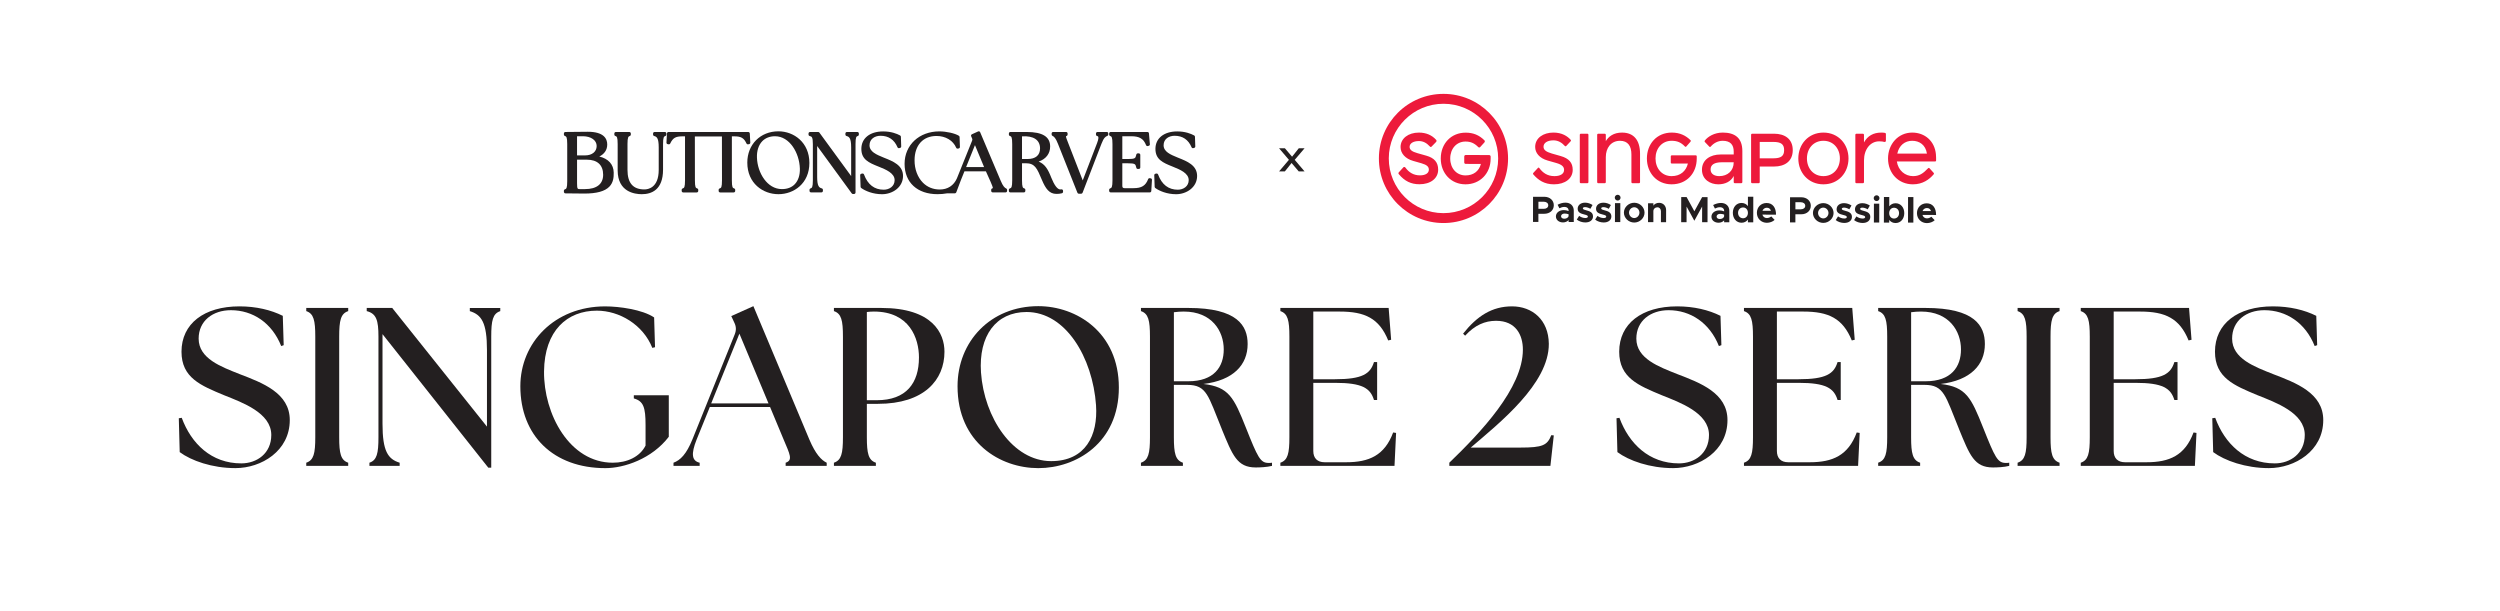 <?xml version="1.0" encoding="UTF-8"?>
<svg id="Layer_1" xmlns="http://www.w3.org/2000/svg" version="1.1" viewBox="0 0 1670.81 408.66">
  <!-- Generator: Adobe Illustrator 29.2.1, SVG Export Plug-In . SVG Version: 2.1.0 Build 116)  -->
  <defs>
    <style>
      .st0 {
        fill: #ed1a3b;
      }

      .st1 {
        fill: #231f20;
      }

      .st2 {
        isolation: isolate;
      }
    </style>
  </defs>
  <g>
    <g>
      <path class="st0" d="M964.79,62.74c-23.84-.05-43.2,19.24-43.24,43.08-.05,23.84,19.24,43.2,43.08,43.24,23.84.05,43.2-19.24,43.24-43.08.05-23.84-19.24-43.2-43.08-43.24ZM964.64,142.45c-20.18-.04-36.51-16.43-36.48-36.62.04-20.18,16.43-36.51,36.62-36.48,20.18.04,36.51,16.43,36.48,36.62-.04,20.18-16.43,36.51-36.62,36.48ZM995.21,103.64c.65,0,1.02.47,1.02,1.02v1.39c-.02,9.84-7.09,17.16-16.84,17.14-9.56-.02-16.51-7.36-16.49-17.3.02-10.02,6.99-17.25,16.65-17.23,5.01,0,9,1.6,12.52,5.13.37.37.37.93,0,1.39l-2.79,3.06c-.37.46-.93.46-1.39,0-2.5-2.51-4.91-3.63-8.44-3.64-5.94-.01-10.22,4.71-10.23,11.3s4.25,11.33,10.19,11.34c5.29.01,9.01-2.77,10.32-7.68l-10.12-.02c-.56,0-1.02-.37-1.02-.93v-3.99c0-.65.47-1.02,1.03-1.02l15.59.03M937.86,111.88c.37-.46,1.02-.37,1.39.1,2.5,3.44,5.65,5.21,9.74,5.22,3.71,0,5.94-1.47,5.95-3.79,0-2.04-1.39-3.25-4.91-4.28l-5.57-1.59c-5.29-1.5-8.44-5.03-8.43-9.3.01-5.66,5.12-9.64,12.27-9.63,4.73,0,8.72,1.69,11.5,4.85.37.37.37.93,0,1.39l-2.88,2.96c-.37.56-1.02.55-1.39,0-2.13-2.32-4.45-3.54-7.23-3.54-3.81,0-6.22,1.57-6.23,3.89,0,1.86,1.48,3.16,5.19,4.19l5.94,1.68c5.38,1.5,7.97,4.47,7.96,9.39-.01,5.85-5.12,9.74-12.55,9.72-5.57-.01-9.83-2.06-13.72-6.71-.37-.37-.37-.93,0-1.3l2.98-3.24M1277.98,94.09c4.72,0,8.93,2.65,9.83,8.55h-19.8c1.18-5.53,5.1-8.55,9.97-8.55M1293.81,103.02c-.85-8.74-7.37-14.41-15.83-14.41-9.4,0-16.16,7.75-16.16,17.29,0,10.02,7.04,17.29,16.63,17.29,6.57,0,10.96-3.26,13.89-6.71.28-.33.24-.66-.05-.99l-2.74-3.02c-.28-.33-.71-.33-.99,0-3.35,3.54-5.91,5.24-10.02,5.24-5.29,0-9.92-3.73-10.82-9.78h25.47c.43,0,.71-.24.76-.71,0-1.46,0-2.74-.14-4.21M1245.75,121.73v-14.51c0-7.42,4.21-12.76,10.16-12.76,1.51,0,2.55.14,3.35.38.61.19,1.13-.19,1.13-.8v-4.58c0-.33-.28-.61-.66-.66-.8-.14-1.56-.19-2.41-.19-5.34,0-9.17,2.22-11.58,6.57v-5.1c0-.38-.33-.71-.71-.71h-4.35c-.38,0-.71.33-.71.71v31.66c0,.38.33.71.71.71h4.35c.38,0,.71-.33.71-.71M1218.63,94.09c6.71,0,11.01,5.24,11.01,11.81s-4.3,11.81-11.01,11.81-11.01-5.24-11.01-11.81,4.3-11.81,11.01-11.81M1218.63,123.19c10.02,0,16.77-7.75,16.77-17.29s-6.76-17.29-16.77-17.29-16.77,7.75-16.77,17.29,6.76,17.29,16.77,17.29M1185.09,105.81h-9.02v-10.96h9.02c5.2,0,7.28,1.51,7.28,5.48s-2.08,5.48-7.28,5.48M1185.75,89.36h-14.74c-.38,0-.71.33-.71.71v31.66c0,.38.33.71.71.71h4.35c.38,0,.71-.33.71-.71v-10.44h9.69c6.76,0,12.38-3.26,12.38-10.96s-5.62-10.96-12.38-10.96M1149.04,117.71c-3.02,0-5.81-1.28-5.81-4.49,0-3.02,2.36-4.77,7.51-4.77h7.94c0,5.67-4.06,9.26-9.64,9.26M1151.26,88.61c-5.53,0-9.83,2.69-11.86,5.29-.24.28-.28.66,0,.99l2.93,3.07c.28.33.66.38.99,0,1.94-2.27,4.77-3.87,7.99-3.87,5.2,0,7.37,2.74,7.37,7.18v1.98h-8.79c-6.85,0-12.43,3.54-12.43,10.16s5.58,9.78,10.87,9.78c4.68,0,8.51-1.89,10.35-5.58v4.11c0,.38.33.71.71.71h4.35c.38,0,.71-.33.71-.71v-20.74c0-8.6-4.72-12.38-13.18-12.38M1133.25,103.82h-15.92c-.43,0-.71.28-.71.71v4.06c0,.43.28.71.71.71h10.73c-1.23,5.01-4.96,8.41-10.87,8.41-6.47,0-10.77-5.15-10.77-11.81s4.3-11.81,10.77-11.81c3.69,0,6.28,1.09,8.84,3.78.33.38.71.33.99,0l2.79-3.17c.28-.33.28-.71,0-.99-3.12-3.12-7.13-5.1-12.52-5.1-10.16,0-16.63,7.75-16.63,17.29s6.52,17.29,16.54,17.29,16.77-7.37,16.77-17.25v-1.42c0-.43-.28-.71-.71-.71M1084.21,88.61c-6-.05-9.26,2.79-11.01,5.72v-4.25c0-.38-.33-.71-.71-.71h-4.35c-.38,0-.71.33-.71.71v31.66c0,.38.33.71.71.71h4.35c.38,0,.71-.33.71-.71v-16.73c0-6.14,3.45-10.91,9.5-10.91,5.24,0,7.61,3.45,7.61,9.12v18.52c0,.38.33.71.71.71h4.35c.38,0,.71-.33.71-.71v-18.99c0-9.17-4.3-14.08-11.86-14.13M1055.81,90.07v31.66c0,.38.33.71.71.71h4.35c.38,0,.71-.33.71-.71v-31.66c0-.38-.33-.71-.71-.71h-4.35c-.38,0-.71.33-.71.71M1027.79,112.28l-3.02,3.26c-.28.33-.33.66-.05.99,3.26,3.78,7.32,6.66,13.84,6.66,7.42,0,12.52-3.87,12.52-9.69,0-4.72-2.5-7.65-8.03-9.21l-5.95-1.7c-3.92-1.13-5.53-2.46-5.53-4.54,0-2.55,2.6-4.25,6.61-4.25,3.31,0,5.76,1.65,7.61,3.73.28.33.71.33.99,0l2.93-3.12c.28-.33.33-.66,0-.99-2.17-2.41-5.76-4.82-11.53-4.82-6.71,0-12.19,3.59-12.19,9.59,0,3.92,2.74,7.51,8.41,9.12l5.67,1.61c4.16,1.18,5.24,2.74,5.24,4.63,0,2.79-2.74,4.16-6.43,4.16-4.82,0-7.84-2.32-10.11-5.39-.28-.38-.66-.43-.99-.05"/>
      <path class="st1" d="M1113.51,140.43l-.02,8.05h-3.45v-7.29c.01-1.56-.96-2.64-2.38-2.65-1.49,0-2.64,1.07-2.65,2.44l-.02-.07v7.56h-3.58l.02-12.64h3.57v1.6c.76-1.15,2.18-1.88,3.82-1.88,2.74,0,4.69,2.04,4.69,4.9v-.02ZM1099.08,142.12c0,3.59-3.14,6.62-6.88,6.61-3.77,0-6.91-3.05-6.91-6.64s3.17-6.6,6.93-6.59c3.74,0,6.87,3.02,6.86,6.62ZM1095.68,142.11c0-1.96-1.58-3.6-3.47-3.6s-3.5,1.63-3.5,3.59,1.58,3.62,3.49,3.63c1.88,0,3.48-1.66,3.48-3.61h0ZM1132.38,141.2l-5.19-9.5h-3.59l-.03,16.79h3.59l.02-10.46,5.19,9.5,5.2-9.48-.02,10.47h3.62l.03-16.79h-3.62l-5.2,9.47h0ZM1186.96,143.46l-9.12-.02c.41,1.37,1.51,2.3,3,2.3,1,0,2.23-.46,2.91-1.12l2.27,2.33c-1.13,1.17-3.3,1.95-5.16,1.95-3.77,0-6.69-2.78-6.69-6.66s2.82-6.57,6.52-6.57c3.96,0,6.28,3.02,6.27,7.79h0ZM1183.54,140.89c-.34-1.25-1.27-2.06-2.71-2.06-1.34,0-2.47.78-2.94,2.05h5.65,0ZM1155.74,141v7.56h-3.46v-1.27c-.9,1.03-2.35,1.56-3.72,1.56-2.69,0-4.77-1.62-4.76-4.04,0-2.49,2.33-4.2,5.27-4.2,1.03,0,2.15.22,3.23.64v-.24c0-1.34-.83-2.52-2.9-2.52-1.17,0-2.27.39-3.28.9l-1.19-2.37c1.79-.9,3.52-1.39,5.28-1.38,3.3,0,5.55,2.09,5.54,5.39v-.03ZM1152.28,143.39c-.81-.29-1.74-.47-2.71-.47-1.3,0-2.32.75-2.33,1.78,0,1.03.9,1.66,2.12,1.67,1.37,0,2.67-.63,2.91-1.8v-1.17h0ZM1168.2,131.49h3.57l-.03,17.1h-3.57v-1.82c-1.01,1.32-2.47,2.1-4.26,2.09-3.37,0-5.81-2.75-5.81-6.64s2.46-6.6,5.83-6.59c1.78,0,3.25.79,4.25,2.11v-6.26h.02ZM1168.18,142.25c0-2.1-1.34-3.6-3.22-3.6-1.98,0-3.38,1.49-3.38,3.59s1.39,3.62,3.37,3.63c1.88,0,3.23-1.49,3.23-3.61h0ZM1081.15,130.17c-1.1,0-1.96.9-1.96,1.9,0,1.08.85,1.96,1.95,1.96s1.91-.88,1.91-1.95c0-1-.85-1.91-1.9-1.91ZM1051.79,140.8v7.56h-3.46v-1.27c-.9,1.03-2.35,1.56-3.72,1.56-2.69,0-4.77-1.62-4.76-4.04,0-2.49,2.33-4.2,5.27-4.2,1.03,0,2.15.22,3.23.64v-.24c0-1.34-.83-2.52-2.9-2.52-1.17,0-2.27.39-3.28.9l-1.19-2.37c1.79-.9,3.52-1.39,5.28-1.38,3.3,0,5.55,2.09,5.54,5.39v-.03ZM1048.33,143.19c-.81-.29-1.74-.47-2.71-.47-1.3,0-2.32.75-2.33,1.78,0,1.03.9,1.66,2.12,1.67,1.37,0,2.67-.63,2.91-1.8v-1.17h0ZM1060.08,140.53c-1.71-.47-2.22-.67-2.22-1.35,0-.44.61-.76,1.49-.76,1.08,0,2.4.42,3.54,1.13l1.45-2.54c-1.39-.93-3.18-1.57-4.99-1.57-2.98,0-4.97,1.7-4.95,4.1.02,2.5,2.02,3.21,4.61,3.85,1.3.34,2.22.59,2.22,1.37,0,.56-.69.95-1.64.95-1.69,0-3.1-.62-4.23-1.43l-1.55,2.47c1.51,1.23,3.66,1.91,5.69,1.92,3.11,0,5.14-1.58,5.14-4.07,0-2.76-2.41-3.5-4.59-4.07h.03ZM1072.35,140.55c-1.71-.47-2.22-.67-2.22-1.35,0-.44.61-.76,1.49-.76,1.08,0,2.4.42,3.54,1.13l1.45-2.54c-1.39-.93-3.18-1.57-4.99-1.57-2.98,0-4.97,1.7-4.95,4.1.02,2.49,2.02,3.21,4.61,3.85,1.3.34,2.22.59,2.22,1.37,0,.56-.69.95-1.64.95-1.69,0-3.1-.62-4.23-1.43l-1.55,2.47c1.51,1.23,3.66,1.91,5.69,1.92,3.11,0,5.14-1.58,5.14-4.07,0-2.76-2.41-3.5-4.59-4.07h.03ZM1079.31,148.41h3.57l.02-12.64h-3.57l-.02,12.64ZM1038.44,137.21c0,3.33-2.7,5.67-6.34,5.66h-3.96v5.45h-3.6l.03-16.81h7.56c3.64.02,6.33,2.37,6.32,5.7h-.01ZM1034.73,137.2c0-1.44-1.22-2.37-3-2.38h-3.57v4.74h3.57c1.79,0,3.01-.92,3.01-2.36h-.01ZM1233.13,140.86c-1.71-.47-2.22-.67-2.22-1.35,0-.44.61-.76,1.49-.76,1.08,0,2.4.42,3.54,1.13l1.45-2.54c-1.39-.93-3.18-1.57-4.99-1.57-2.98,0-4.97,1.7-4.95,4.1.02,2.49,2.02,3.21,4.61,3.85,1.3.34,2.22.59,2.22,1.37,0,.56-.69.95-1.64.95-1.69,0-3.1-.62-4.23-1.43l-1.55,2.47c1.51,1.23,3.66,1.91,5.69,1.92,3.11,0,5.14-1.58,5.14-4.07,0-2.76-2.41-3.5-4.59-4.07h.03ZM1272.67,142.45c0,3.89-2.46,6.62-5.83,6.61-1.76,0-3.23-.76-4.23-2.09v1.78h-3.57l.03-17.09h3.57v6.22c1-1.29,2.46-2.05,4.22-2.05,3.37,0,5.81,2.75,5.81,6.61h0ZM1269.19,142.44c0-2.1-1.39-3.6-3.37-3.6-1.74,0-3.01,1.27-3.21,3.1v.98c.19,1.86,1.46,3.13,3.2,3.14,1.98,0,3.38-1.49,3.38-3.61h0ZM1252.36,148.74h3.57l.02-12.64h-3.57l-.02,12.64ZM1254.2,130.51c-1.1,0-1.96.9-1.96,1.9,0,1.08.85,1.96,1.95,1.96s1.91-.88,1.91-1.95c0-1-.85-1.91-1.9-1.91ZM1275.17,148.79h3.57l.03-17.09h-3.57l-.03,17.09ZM1290.73,144.83l2.27,2.33c-1.13,1.17-3.31,1.95-5.16,1.95-3.77,0-6.69-2.78-6.69-6.66s2.82-6.57,6.52-6.57c3.96,0,6.28,3.02,6.27,7.79l-9.12-.02c.41,1.37,1.51,2.3,3,2.3,1,0,2.23-.46,2.91-1.12h0ZM1284.87,141.08h5.65c-.34-1.24-1.27-2.05-2.71-2.05-1.34,0-2.47.78-2.94,2.05h0ZM1245.4,140.88c-1.71-.47-2.22-.67-2.22-1.35,0-.44.61-.76,1.49-.76,1.08,0,2.4.42,3.54,1.13l1.45-2.54c-1.39-.93-3.18-1.57-4.99-1.57-2.98,0-4.97,1.7-4.95,4.1.02,2.5,2.02,3.21,4.61,3.85,1.3.34,2.22.59,2.22,1.37,0,.56-.69.95-1.64.95-1.69,0-3.1-.62-4.23-1.43l-1.55,2.47c1.51,1.23,3.66,1.91,5.69,1.92,3.11,0,5.14-1.58,5.14-4.07,0-2.76-2.41-3.5-4.59-4.07h.03ZM1225.42,142.36c0,3.59-3.14,6.62-6.88,6.61-3.77,0-6.91-3.05-6.91-6.64s3.17-6.6,6.93-6.59c3.74,0,6.87,3.02,6.86,6.62ZM1222.02,142.35c0-1.96-1.58-3.6-3.47-3.6s-3.5,1.63-3.5,3.59,1.58,3.62,3.49,3.63c1.88,0,3.48-1.66,3.48-3.61h0ZM1210.2,137.54c0,3.33-2.7,5.67-6.34,5.66h-3.96v5.45h-3.6l.03-16.81h7.56c3.64.02,6.33,2.37,6.32,5.7h-.01ZM1206.48,137.53c0-1.44-1.22-2.37-3-2.38h-3.57v4.74h3.57c1.79,0,3.01-.92,3.01-2.36h-.01Z"/>
    </g>
    <g>
      <path class="st1" d="M400.54,104.6c3.41-1.68,5.29-4.47,5.29-8.02,0-3.89-2.26-8.52-13.02-8.52l-14.95.15c-.55,0-.99.45-.99,1v.72c0,.44.29.83.71.96.91.28,1.51.8,1.51,5.4v24.85c0,4.6-.6,5.12-1.51,5.39-.43.13-.72.52-.72.96v.62c-.01.13,0,.27.04.4.13.42.51.71.95.72l12.67.13c8.21,0,13.67-1.49,16.68-4.56,2.71-2.75,3.02-6.3,2.96-9.4-.05-5.49-3.57-9.34-9.63-10.8h0ZM385.66,91.05h3.85c5.45,0,9.26,2.68,9.26,6.52h0c0,3.77-3.09,6.29-7.69,6.29h-5.43v-12.82h0ZM390.97,126.39h-3.42c-1.49,0-1.89,0-1.89-3.85v-15.82h6.55c7.02,0,10.89,3.58,10.89,10.08h0c0,6.18-4.31,9.59-12.14,9.59h.01Z"/>
      <path class="st1" d="M444.35,88.21h-6.89c-.55,0-1,.45-1,1v.72c0,.45.3.85.74.97,1.72.47,3.04,1.33,3.04,7.62v14.99c0,12.15-7.31,13.09-9.55,13.09-7.62,0-11.32-4.28-11.32-13.09v-17.22c0-4.6.6-5.12,1.51-5.4.42-.13.71-.52.71-.96v-.72c0-.55-.45-1-1-1h-9.01c-.56,0-1,.45-1,1v.72c0,.45.29.84.72.96.93.27,1.5.68,1.5,5.39v17.66c.05,14.29,11.28,15.84,16.11,15.84,6.49,0,14.22-2.85,14.22-16.44v-17.05c0-4.6.6-5.12,1.51-5.4.43-.13.72-.52.72-.96v-.72c0-.55-.45-1-1-1h0Z"/>
      <path class="st1" d="M500.62,96.34c.5-.09.85-.54.82-1.04l-.33-6.13c-.02-.39-.28-.74-.64-.88-.12-.05-.25-.07-.37-.07h-53.36c-.53,0-.97.42-1,.95l-.33,6.13c-.03.51.32.95.82,1.04l.61.11c.43.08.89-.15,1.09-.56,1.75-3.7,3.58-4.77,8.16-4.77h1.72v29.41c0,4.62-.57,5.12-1.5,5.39-.43.13-.73.52-.73.96v.73c0,.55.45,1,1,1h9.07c.56,0,1-.45,1-1v-.73c0-.45-.29-.84-.72-.96-.93-.27-1.5-.68-1.5-5.39l-.04-29.31h18.09l.04,29.31c0,4.72-.57,5.12-1.5,5.39-.43.13-.73.52-.73.96v.73c0,.55.45,1,1,1h9.06c.56,0,1-.45,1-1v-.73c0-.45-.29-.84-.72-.96-.93-.27-1.5-.68-1.5-5.39v-29.41h1.61c4.58,0,6.41,1.07,8.16,4.77.19.41.65.64,1.09.56l.61-.11h.02Z"/>
      <path class="st1" d="M520.24,87.76c-12.05,0-20.8,8.79-20.8,20.9,0,13.87,10.46,21.12,20.8,21.12s20.69-7.18,20.69-20.9-10.41-21.12-20.69-21.12ZM531.17,123.11c-2.1,2.17-4.99,3.27-8.6,3.27-9.85,0-16.33-10.89-16.68-20.99-.17-4.55,1.08-8.46,3.53-11,2.1-2.18,5.06-3.34,8.53-3.34,9.82,0,16.28,11.18,16.62,21.55.15,4.36-1.06,8.09-3.41,10.51h0Z"/>
      <path class="st1" d="M573.01,88.21h-7c-.55,0-1,.45-1,1v.72c0,.45.31.85.75.97,1.75.47,3.09,1.33,3.09,7.62v19.16l-21.23-29.06c-.19-.26-.49-.41-.81-.41h-5.45c-.55,0-1,.45-1,1v.72c0,.47.32.87.78.98,1.39.31,2.11.7,2.11,5.38v24.22c0,4.59-.6,5.12-1.51,5.39-.43.13-.72.52-.72.96v.72c0,.55.45,1,1,1h6.95c.56,0,1-.45,1-1v-.72c0-.45-.31-.85-.75-.97-1.75-.47-3.09-1.33-3.09-7.62v-20.7l23.11,31.67c.19.26.49.41.81.41h.72c.55,0,1-.45,1-1v-32.37c0-4.72.57-5.12,1.5-5.39.43-.13.72-.52.72-.96v-.72c0-.55-.45-1-1-1h.02Z"/>
      <path class="st1" d="M590.95,105.46l-.62-.25c-4.53-1.86-9.21-3.78-9.21-8.12s3.68-6.35,7.34-6.35c5.38,0,9.2,2.59,11.36,7.69.2.47.73.7,1.22.57l.55-.17c.44-.13.73-.54.71-1l-.22-6.46c-.01-.36-.21-.68-.53-.85-2.27-1.23-6.07-2.69-11.32-2.69-8.85,0-14.57,4.57-14.57,11.65s4.93,9.23,11.36,11.8l.48.19c4.39,1.77,10.4,4.2,10.4,8.91,0,4.2-3.66,6.4-7.28,6.4-6.25,0-10.68-3.42-13.18-10.16-.17-.46-.64-.74-1.12-.64l-.61.11c-.49.09-.85.53-.83,1.02l.28,7.75c0,.15.05.3.11.42.07.15.18.27.31.36,2.76,2,7.87,4.15,13.93,4.15,6.89,0,14.01-4.57,14.01-12.21,0-7.13-6.69-9.79-12.58-12.13h.01Z"/>
      <path class="st1" d="M672.44,125.95c-.92-.4-2.07-1.33-3.7-5.27l-13.68-32.31c-.11-.25-.31-.44-.56-.55-.26-.1-.54-.09-.78.02l-4.17,1.9c-.5.23-.72.81-.51,1.31l.53,1.23c.33.66.35,1.1.08,1.79l-10.13,25.14c-2.12,4.8-6.19,7.44-11.46,7.44-4.4,0-8.29-1.57-11.24-4.54-3.59-3.6-5.63-9.06-5.6-14.97,0-10.04,5.62-16.27,14.68-16.27,6.03,0,11.07,3.01,13.14,7.86.18.43.63.67,1.12.59l.56-.11c.48-.09.82-.53.81-1.02l-.22-6.63c-.01-.33-.18-.63-.46-.81-2.53-1.63-8.38-2.95-13.05-2.95-13.47,0-23.25,9.11-23.25,21.68s8.62,20.29,21.97,20.29c2.22,0,4.44-.19,6.44-.56h5.19c.42,0,.79-.26.94-.65l3.2-8.45s.03-.06.04-.09l2.22-5.51h14.35l3.12,6.95c.81,1.91,1.65,3.87,1.51,4.28,0,0-.07.07-.37.16-.43.13-.72.52-.72.96v.72c0,.55.45,1,1,1h8.62c.55,0,1-.45,1-1v-.72c0-.4-.24-.76-.61-.92h-.01ZM645.67,111.67l5.92-14.68,6.1,14.68h-12.02,0Z"/>
      <path class="st1" d="M709.27,126.56c-.21.04-.44.04-.7.04-1.83,0-3.96-2.8-5.98-7.89-2.18-5.6-4.24-9.03-8.41-10.72,4.87-1.71,7.66-5.29,7.66-10.09,0-6.52-5.11-9.69-15.63-9.69h-10.95c-.55,0-1,.45-1,1v.72c0,.45.29.84.72.96.93.27,1.5.68,1.5,5.39v24.23c0,4.62-.56,5.12-1.5,5.39-.43.13-.73.52-.73.96v.73c0,.55.45,1,1,1h9.01c.55,0,1-.45,1-1v-.73c0-.45-.29-.84-.72-.96-.93-.27-1.5-.68-1.5-5.39v-11.41h2.55c6.07,0,7.51,3.44,10.67,10.97.01.03.03.06.04.09,2.53,5.98,4.96,9.43,9.77,9.43,1.15,0,2.73-.12,3.71-.44.41-.14.69-.52.69-.95v-.67c0-.3-.13-.58-.36-.78-.24-.19-.53-.27-.84-.21v.02ZM686.7,106.27h-3.67v-15.16c7.73-.46,12.06,2.43,12.06,8.08h0c0,4.57-2.98,7.08-8.39,7.08Z"/>
      <path class="st1" d="M739.69,88.21h-6.22c-.55,0-1,.45-1,1v.72c0,.47.33.89.8.98.45.09.59.26.67.4.2.36.37,1.38-.68,4.16l-9.64,25.1-9.79-25.17c-.73-1.85-1.56-3.95-1.39-4.36,0,0,.07-.07.35-.16.42-.13.71-.52.71-.96v-.72c0-.55-.45-1-1-1h-8.67c-.55,0-1,.45-1,1v.72c0,.42.27.79.64.93.91.4,2.06,1.36,3.6,5.29l13.01,32.71c.15.38.52.63.93.63h1.55c.42,0,.79-.25.94-.64l12.62-32.72c1.59-4.18,2.84-4.91,3.88-5.26.41-.14.69-.52.69-.95v-.72c0-.55-.45-1-1-1v.02Z"/>
      <path class="st1" d="M769.06,119.2l-.62-.11c-.47-.09-.94.18-1.11.63-1.7,4.4-4.36,6.04-9.79,6.04h-5.97c-1.06,0-1.5-.44-1.5-1.5v-15.13h3.6c5.02,0,5.17.61,5.61,2.41l.16.63c.12.44.51.75.97.75h.67c.55,0,1-.45,1-1v-8.42c0-.55-.45-1-1-1h-.67c-.45,0-.85.31-.97.75l-.16.63c-.44,1.8-.59,2.41-5.61,2.41h-3.6v-15.23h5.91c5.54,0,8.24,1.61,9.96,5.95.19.47.69.74,1.2.6l.62-.17c.47-.13.78-.57.73-1.05l-.62-7.25c-.04-.52-.48-.92-1-.92h-24.6c-.55,0-1,.45-1,1v.72c0,.44.29.83.71.96.91.28,1.51.8,1.51,5.4v24.22c0,4.59-.6,5.12-1.51,5.39-.42.13-.71.52-.71.96v.72c0,.16.04.32.11.45.17.34.52.56.9.56h26.15c.53,0,.97-.41,1-.95l.45-7.42c.03-.51-.33-.96-.83-1.05v.02Z"/>
      <path class="st1" d="M787.49,105.46l-.62-.25c-4.53-1.86-9.21-3.78-9.21-8.12s3.69-6.35,7.34-6.35c5.38,0,9.2,2.59,11.36,7.69.2.47.73.7,1.22.57l.55-.17c.43-.13.73-.54.71-1l-.22-6.46c-.01-.36-.21-.68-.53-.85-2.27-1.23-6.08-2.69-11.32-2.69-8.85,0-14.57,4.57-14.57,11.65s4.93,9.23,11.36,11.8l.48.2c4.39,1.77,10.4,4.19,10.4,8.9,0,4.2-3.66,6.4-7.28,6.4-6.25,0-10.68-3.42-13.18-10.16-.17-.45-.64-.73-1.12-.64l-.61.11c-.49.09-.84.53-.83,1.02l.27,7.75c0,.18.07.38.18.53.07.1.15.18.24.25,2.76,2,7.86,4.15,13.93,4.15,6.89,0,14.02-4.57,14.02-12.21,0-7.13-6.69-9.79-12.58-12.13h.01Z"/>
    </g>
    <path class="st1" d="M865.29,106.82l6.58,7.73h-3.9l-4.78-5.61-4.48,5.61h-3.87l6.58-7.73-6.61-7.75h3.9l4.81,5.66,4.51-5.66h3.87l-6.61,7.75h0Z"/>
  </g>
  <g class="st2">
    <g class="st2">
      <path class="st1" d="M120.1,302.15l-.6-22.62,1.96-.3c6.33,17.19,19.75,30.46,39.8,30.46,10.4,0,20.05-6.63,20.05-19,0-14.78-19.45-21.71-31.51-26.54-15.53-6.48-28.5-11.61-28.5-29.1,0-18.7,15.08-30.3,38.75-30.3,11.16,0,21.11,2.41,28.95,6.33l.6,19.6-1.66.6c-6.18-15.53-19-23.97-33.62-23.97-12.06,0-21.56,7.09-21.56,19,0,13.42,15.23,18.85,27.29,23.67,15.38,5.88,33.62,12.67,33.62,30.76,0,20.66-19,32.11-36.34,32.11-15.53,0-29.55-4.98-37.24-10.71Z"/>
      <path class="st1" d="M204.68,309.24c4.98-1.66,6.03-6.18,6.03-17.04v-67.24c0-10.86-1.06-15.38-6.03-17.04v-2.11h28.04v2.11c-4.98,1.66-6.03,6.18-6.03,17.04v67.24c0,10.86,1.06,15.38,6.03,17.04v2.11h-28.04v-2.11Z"/>
      <path class="st1" d="M255.64,223.3v59.86c0,18.39,3.62,23.67,11.46,26.08v2.11h-20.2v-2.11c4.98-1.66,6.03-6.18,6.03-17.04v-67.24c0-10.86-1.36-15.38-7.84-17.04v-2.11h17.04l63.32,79.31v-51.11c0-18.39-3.62-23.67-11.46-26.08v-2.11h20.35v2.11c-4.97,1.66-6.03,6.18-6.03,17.04v87.6h-1.96l-70.71-89.26Z"/>
      <path class="st1" d="M347.76,258.13c0-28.95,22.77-53.37,56.69-53.37,9.35,0,24.88,2.11,32.72,7.39l.6,19.9-1.81.45c-6.18-15.53-22.01-24.88-37.09-24.88-19.75,0-34.98,13.27-35.28,40.56-.3,28.5,17.04,61.06,45.99,61.06,9.5,0,18.09-3.92,21.86-11.46v-13.72c0-11.76-1.36-15.98-7.84-17.79v-2.11h23.37v27.74c-11.31,14.78-29.85,20.96-42.37,20.96-34.68,0-56.84-21.71-56.84-54.73Z"/>
      <path class="st1" d="M450.13,309.24c4.52-1.66,8.59-5.58,12.67-15.68l28.19-69.96c1.21-3.02,1.05-5.43-.3-8.14l-1.96-4.22,14.78-6.63,37.39,89.11c4.22,9.95,8.14,13.87,11.61,15.53v2.11h-27.44v-2.11c4.98-1.66,2.86-5.58-1.36-15.53l-9.05-21.71h-40.26l-8.75,21.56c-4.07,10.1-3.17,14.47,1.96,15.68v2.11h-17.49v-2.11ZM513.61,269.59l-19.45-46.59-18.85,46.59h38.3Z"/>
      <path class="st1" d="M557.33,309.24c4.98-1.66,6.03-6.18,6.03-17.04v-67.24c0-10.86-1.06-15.38-6.03-17.04v-2.11h31.66c34.38,0,42.22,17.04,42.22,29.25,0,18.85-13.57,34.83-44.48,34.83h-7.39v22.31c0,10.86,1.06,15.38,6.03,17.04v2.11h-28.04v-2.11ZM614.17,238.98c0-12.97-6.33-30.76-30.16-30.76-1.51,0-3.62.15-4.67.3v58.95h6.63c19.75,0,28.19-11.46,28.19-28.5Z"/>
      <path class="st1" d="M639.95,258.13c0-29.85,22.01-53.52,53.98-53.52,25.48,0,53.83,17.49,53.83,54.43s-28.5,53.83-53.83,53.83-53.98-16.89-53.98-54.73ZM732.52,270.94c-2.26-32.11-20.35-62.42-46.44-62.42-20.51,0-32.12,15.98-30.46,40.41,2.11,30.15,21.26,59.25,46.89,59.25,23.07,0,31.36-17.34,30-37.24Z"/>
      <path class="st1" d="M816.5,286.62c-9.05-22.01-9.8-29.4-23.07-29.4h-8.9v34.98c0,10.86,1.06,15.38,6.03,17.04v2.11h-28.04v-2.11c4.98-1.66,6.03-6.18,6.03-17.04v-67.24c0-10.86-1.06-15.38-6.03-17.04v-2.11h31.66c32.87,0,39.65,11.91,39.65,24.12,0,13.87-9.5,24.27-29.55,26.69,17.04,1.96,20.35,9.05,28.34,29.1,7.99,20.05,9.65,23.67,15.23,23.67.75,0,1.51,0,2.26-.15v2.11c-3.47.9-8.29,1.06-10.86,1.06-12.51,0-15.53-8.14-22.77-25.78ZM817.86,233.55c0-12.21-7.84-25.33-26.69-25.33-2.11,0-4.37.15-6.63.45v46.14h9.65c17.19,0,23.67-9.65,23.67-21.26Z"/>
      <path class="st1" d="M855.7,311.35v-2.11c4.98-1.66,6.03-6.18,6.03-17.04v-67.24c0-10.86-1.06-15.38-6.03-17.04v-2.11h72.37l1.66,21.26-1.96.45c-6.03-14.78-15.53-19.3-32.42-19.3h-17.64v45.23h14.47c18.39,0,23.67-3.62,26.08-11.46h2.11v25.33h-2.11c-2.41-7.84-7.69-11.46-26.08-11.46h-14.47v45.53c0,4.83,2.71,7.54,7.54,7.54h14.47c15.23,0,25.63-4.52,31.36-19.9l1.96.3-1.06,22.01h-76.29Z"/>
      <path class="st1" d="M1017.78,233.7c0-9.8-4.67-19.3-17.94-19.3-7.39,0-14.17,2.86-20.66,9.95l-1.36-1.36c9.35-11.76,19.3-18.24,32.72-18.24s24.42,8.9,24.58,25.03c.15,26.69-33.02,52.92-52.17,69.35h33.17c14.93,0,17.94-1.51,20.66-8.29l1.66.15-2.26,20.35h-67.55v-2.11c20.81-20.05,49.15-49.75,49.15-75.54Z"/>
      <path class="st1" d="M1080.95,302.15l-.6-22.62,1.96-.3c6.33,17.19,19.75,30.46,39.8,30.46,10.4,0,20.05-6.63,20.05-19,0-14.78-19.45-21.71-31.51-26.54-15.53-6.48-28.5-11.61-28.5-29.1,0-18.7,15.08-30.3,38.75-30.3,11.16,0,21.11,2.41,28.95,6.33l.6,19.6-1.66.6c-6.18-15.53-19-23.97-33.62-23.97-12.06,0-21.56,7.09-21.56,19,0,13.42,15.23,18.85,27.29,23.67,15.38,5.88,33.62,12.67,33.62,30.76,0,20.66-19,32.11-36.34,32.11-15.53,0-29.55-4.98-37.24-10.71Z"/>
      <path class="st1" d="M1165.53,311.35v-2.11c4.98-1.66,6.03-6.18,6.03-17.04v-67.24c0-10.86-1.06-15.38-6.03-17.04v-2.11h72.37l1.66,21.26-1.96.45c-6.03-14.78-15.53-19.3-32.42-19.3h-17.64v45.23h14.47c18.39,0,23.67-3.62,26.08-11.46h2.11v25.33h-2.11c-2.41-7.84-7.69-11.46-26.08-11.46h-14.47v45.53c0,4.83,2.71,7.54,7.54,7.54h14.47c15.23,0,25.63-4.52,31.36-19.9l1.96.3-1.06,22.01h-76.29Z"/>
      <path class="st1" d="M1309.21,286.62c-9.05-22.01-9.8-29.4-23.07-29.4h-8.9v34.98c0,10.86,1.06,15.38,6.03,17.04v2.11h-28.04v-2.11c4.98-1.66,6.03-6.18,6.03-17.04v-67.24c0-10.86-1.06-15.38-6.03-17.04v-2.11h31.66c32.87,0,39.65,11.91,39.65,24.12,0,13.87-9.5,24.27-29.55,26.69,17.04,1.96,20.35,9.05,28.34,29.1s9.65,23.67,15.23,23.67c.75,0,1.51,0,2.26-.15v2.11c-3.47.9-8.29,1.06-10.86,1.06-12.51,0-15.53-8.14-22.77-25.78ZM1310.57,233.55c0-12.21-7.84-25.33-26.69-25.33-2.11,0-4.37.15-6.63.45v46.14h9.65c17.19,0,23.67-9.65,23.67-21.26Z"/>
      <path class="st1" d="M1348.41,309.24c4.98-1.66,6.03-6.18,6.03-17.04v-67.24c0-10.86-1.06-15.38-6.03-17.04v-2.11h28.04v2.11c-4.98,1.66-6.03,6.18-6.03,17.04v67.24c0,10.86,1.06,15.38,6.03,17.04v2.11h-28.04v-2.11Z"/>
      <path class="st1" d="M1390.62,311.35v-2.11c4.98-1.66,6.03-6.18,6.03-17.04v-67.24c0-10.86-1.06-15.38-6.03-17.04v-2.11h72.37l1.66,21.26-1.96.45c-6.03-14.78-15.53-19.3-32.42-19.3h-17.64v45.23h14.47c18.39,0,23.67-3.62,26.08-11.46h2.11v25.33h-2.11c-2.41-7.84-7.69-11.46-26.08-11.46h-14.47v45.53c0,4.83,2.71,7.54,7.54,7.54h14.47c15.23,0,25.63-4.52,31.36-19.9l1.96.3-1.06,22.01h-76.29Z"/>
      <path class="st1" d="M1479.12,302.15l-.6-22.62,1.96-.3c6.33,17.19,19.75,30.46,39.8,30.46,10.4,0,20.05-6.63,20.05-19,0-14.78-19.45-21.71-31.51-26.54-15.53-6.48-28.5-11.61-28.5-29.1,0-18.7,15.08-30.3,38.75-30.3,11.16,0,21.11,2.41,28.95,6.33l.6,19.6-1.66.6c-6.18-15.53-19-23.97-33.62-23.97-12.06,0-21.56,7.09-21.56,19,0,13.42,15.23,18.85,27.29,23.67,15.38,5.88,33.62,12.67,33.62,30.76,0,20.66-19,32.11-36.34,32.11-15.53,0-29.55-4.98-37.24-10.71Z"/>
    </g>
  </g>
</svg>